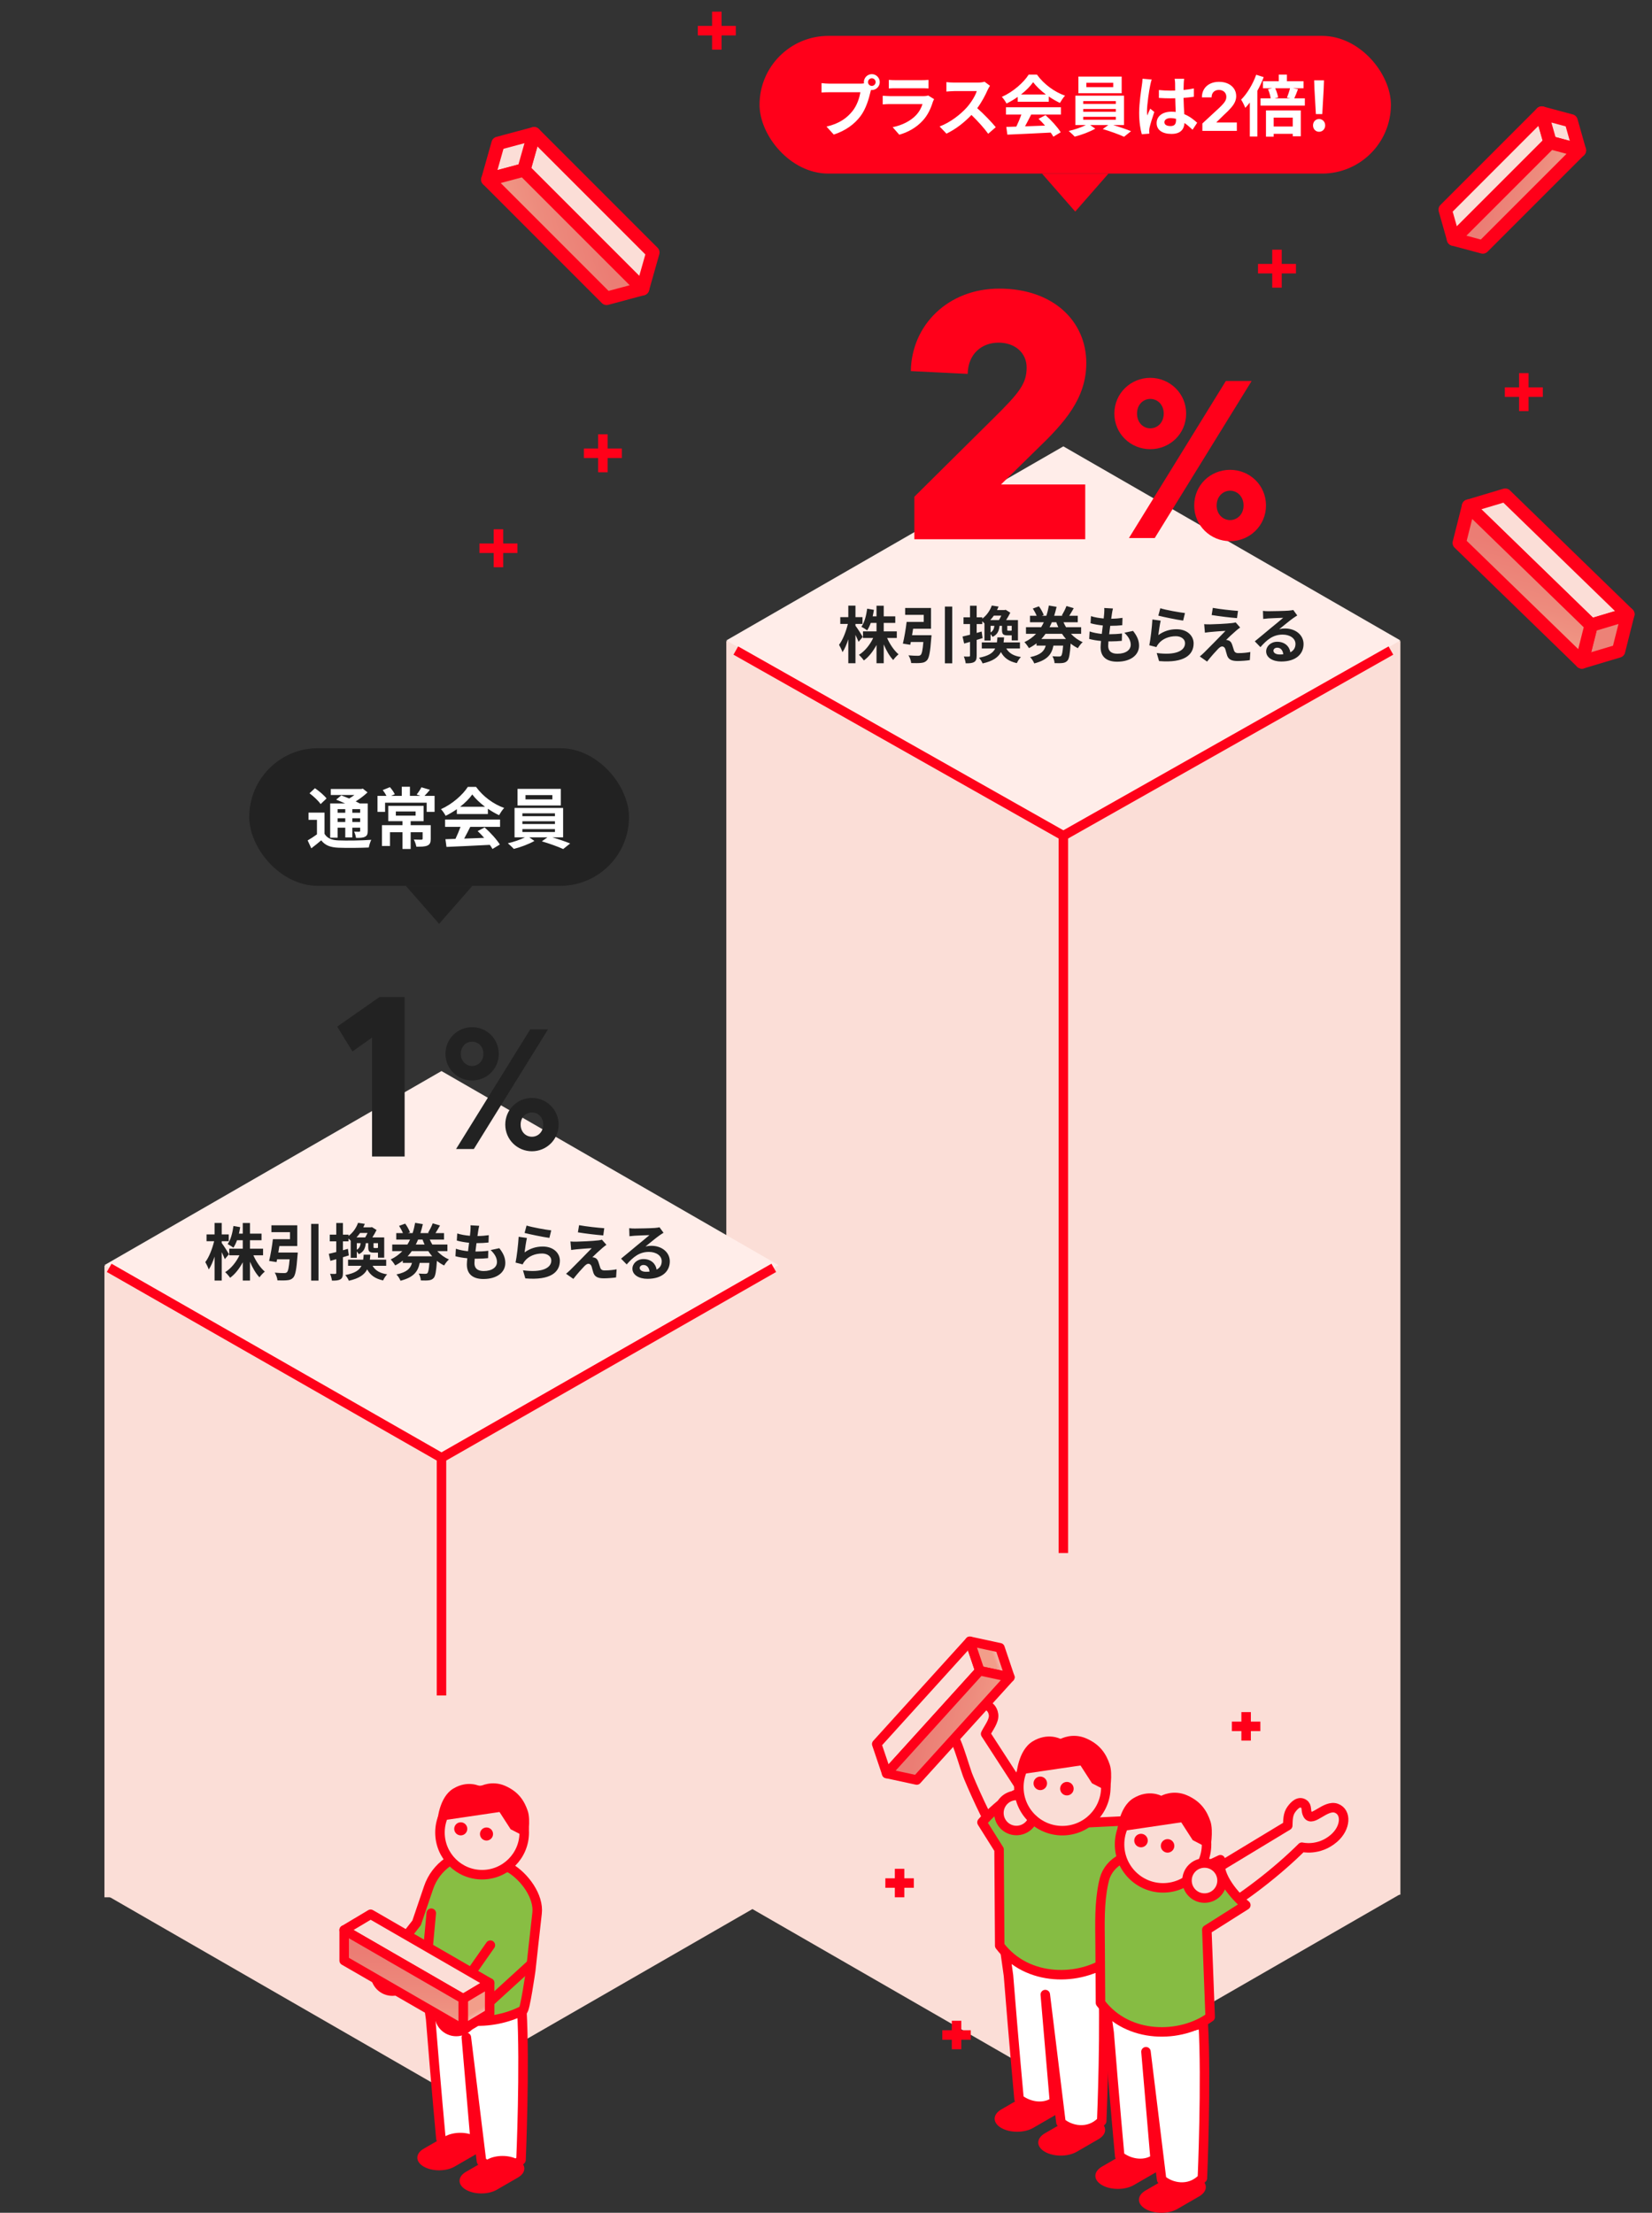 <svg width="348" height="466" viewBox="0 0 348 466" fill="none" xmlns="http://www.w3.org/2000/svg">
<rect x="0" y="0" width="348" height="466" fill="#333333" stroke="none"/>
<rect x="22" y="266.557" width="142" height="133" fill="#FBDED7"/>
<rect x="153" y="135" width="142" height="264" fill="#FBDED7"/>
<path d="M93 307.3L22 266.428L92.999 225.557L164 266.428L93 307.3Z" fill="#FFEDE9"/>
<path d="M224 175.743L153 134.871L223.999 94L295 134.872L224 175.743Z" fill="#FFEDE9"/>
<path d="M23 267L93.001 307L163 267.001" stroke="#FF0019" stroke-width="2" stroke-linejoin="round"/>
<path d="M155 137L224.001 176L293 137" stroke="#FF0019" stroke-width="2" stroke-linejoin="round"/>
<path d="M93 439.743L22 398.871L92.999 358L164 398.872L93 439.743Z" fill="#FBDED7"/>
<path d="M224 439.743L153 398.871L223.999 358L295 398.872L224 439.743Z" fill="#FBDED7"/>
<path d="M93 307.375L93 357.056" stroke="#FF0019" stroke-width="2"/>
<path d="M224 176.375V327.056" stroke="#FF0019" stroke-width="2"/>
<path d="M242.305 94.596C238.195 94.596 234.745 91.383 234.745 87.083C234.745 82.83 238.195 79.57 242.305 79.57C246.416 79.57 249.865 82.83 249.865 87.083C249.865 91.383 246.416 94.596 242.305 94.596ZM243.25 113.307H237.817L258.229 80.232H263.662L243.25 113.307ZM242.305 90.201C243.817 90.201 245.14 89.02 245.14 87.083C245.14 85.193 243.817 84.012 242.305 84.012C240.841 84.012 239.518 85.193 239.518 87.083C239.518 89.02 240.841 90.201 242.305 90.201ZM259.126 113.968C255.016 113.968 251.566 110.708 251.566 106.455C251.566 102.156 254.968 98.943 259.126 98.943C263.237 98.943 266.686 102.156 266.686 106.455C266.686 110.708 263.237 113.968 259.126 113.968ZM259.126 109.527C260.591 109.527 261.961 108.345 261.961 106.455C261.961 104.518 260.591 103.337 259.126 103.337C257.662 103.337 256.291 104.518 256.291 106.455C256.291 108.345 257.662 109.527 259.126 109.527Z" fill="#FF001A"/>
<path d="M218.482 94.559L210.868 102.025H228.609V113.557H192.61V104.612L209.242 88.128C214.712 82.732 216.264 80.81 216.264 77.41C216.264 74.305 213.825 72.161 210.351 72.161C206.729 72.161 203.92 74.601 203.846 78.74L191.871 78.149C192.018 68.465 199.706 60.778 210.498 60.778C221.882 60.778 228.831 67.652 228.831 76.449C228.831 83.915 224.248 89.015 218.482 94.559Z" fill="#FF001A"/>
<path d="M48.241 264.124L47.357 265.164C47.214 264.8 46.967 264.241 46.707 263.695V269.675H45.199V264.631C44.848 265.71 44.432 266.672 43.977 267.348C43.834 266.906 43.496 266.204 43.249 265.788C44.029 264.787 44.731 262.954 45.108 261.394H43.509V259.964H45.199V257.546H46.707V259.964H48.189V261.394H46.707V261.771C47.084 262.252 48.033 263.747 48.241 264.124ZM55.417 264.358H53.376C53.948 265.684 54.858 267.01 55.781 267.79C55.43 268.076 54.91 268.622 54.663 268.999C53.909 268.219 53.207 267.01 52.661 265.71V269.675H51.14V265.827C50.425 267.166 49.515 268.336 48.475 269.09C48.241 268.739 47.76 268.193 47.435 267.907C48.644 267.166 49.762 265.801 50.438 264.358H48.293V262.967H51.14V261.186H49.931C49.71 261.784 49.45 262.33 49.164 262.759C48.904 262.538 48.293 262.161 47.955 261.992C48.605 261.082 48.982 259.639 49.177 258.183L50.594 258.43C50.516 258.898 50.438 259.353 50.334 259.795H51.14V257.559H52.661V259.795H55.092V261.186H52.661V262.967H55.417V264.358ZM58.628 263.773H62.723C62.723 263.773 62.71 264.202 62.671 264.41C62.463 267.283 62.229 268.544 61.774 269.051C61.41 269.441 61.046 269.558 60.487 269.61C60.032 269.662 59.239 269.662 58.446 269.636C58.407 269.142 58.173 268.466 57.874 268.011C58.654 268.089 59.486 268.102 59.837 268.102C60.097 268.102 60.253 268.076 60.422 267.946C60.695 267.725 60.864 266.906 61.007 265.203H58.368C58.329 265.411 58.29 265.606 58.251 265.788L56.691 265.541C56.99 264.319 57.315 262.46 57.484 260.965H61.085V259.483H57.172V258.04H62.619V262.408H58.849C58.784 262.863 58.706 263.331 58.628 263.773ZM65.544 257.741H67.091V269.688H65.544V257.741ZM77.426 259.652H75.853C75.632 259.977 75.372 260.289 75.099 260.588H76.932C77.101 260.302 77.283 259.977 77.426 259.652ZM79.623 262.733V261.797H78.687V262.577C78.687 262.798 78.713 262.824 78.895 262.824H79.402C79.545 262.824 79.597 262.811 79.623 262.733ZM75.164 261.797V263.188C75.71 262.863 75.892 262.421 75.97 261.797H75.164ZM73.292 262.993L73.487 264.384C73.071 264.514 72.655 264.644 72.239 264.761V268.05C72.239 268.765 72.122 269.155 71.732 269.402C71.329 269.649 70.783 269.701 69.925 269.688C69.886 269.311 69.717 268.674 69.535 268.258C70.003 268.284 70.458 268.284 70.614 268.271C70.77 268.271 70.835 268.219 70.835 268.05V265.177C70.406 265.307 69.977 265.424 69.6 265.528L69.262 264.046C69.704 263.955 70.25 263.812 70.835 263.669V261.42H69.47V260.003H70.835V257.559H72.239V260.003H73.422V260.289C74.462 259.496 75.086 258.469 75.424 257.52L76.854 257.741C76.75 257.988 76.646 258.235 76.529 258.469H78.128L78.349 258.417L79.324 259.028C79.09 259.509 78.765 260.081 78.44 260.588H80.936V264.865H79.623V263.799H79.571H78.726C77.777 263.799 77.569 263.513 77.569 262.577V261.797H77.062C76.945 262.863 76.62 263.643 75.58 264.124C75.489 263.955 75.333 263.734 75.164 263.539V264.891H73.877V261.29C73.747 261.134 73.578 260.978 73.422 260.835V261.42H72.239V263.292L73.292 262.993ZM81.352 266.568H78.479C79.051 267.543 80.013 268.141 81.56 268.362C81.248 268.661 80.871 269.246 80.702 269.649C79.012 269.285 77.998 268.531 77.348 267.322C76.763 268.453 75.645 269.233 73.487 269.714C73.357 269.35 73.006 268.817 72.733 268.518C74.748 268.128 75.684 267.517 76.139 266.568H73.318V265.281H76.503C76.555 264.956 76.581 264.605 76.607 264.228H78.011C77.985 264.592 77.959 264.943 77.907 265.281H81.352V266.568ZM85.863 264.566H91.05C90.751 264.228 90.465 263.864 90.218 263.474H86.747C86.474 263.864 86.188 264.228 85.863 264.566ZM89.009 261.043H88.073C87.93 261.394 87.761 261.745 87.592 262.083H89.438C89.282 261.745 89.139 261.407 89.009 261.043ZM94.248 263.474H92.103C92.792 264.215 93.624 264.826 94.573 265.229C94.235 265.515 93.78 266.1 93.559 266.503C93.013 266.23 92.506 265.905 92.038 265.528C91.895 267.738 91.713 268.739 91.362 269.129C91.063 269.454 90.751 269.571 90.335 269.623C89.958 269.675 89.321 269.675 88.645 269.649C88.632 269.207 88.45 268.596 88.19 268.206C88.775 268.245 89.308 268.258 89.568 268.258C89.789 268.258 89.906 268.232 90.036 268.115C90.218 267.933 90.348 267.322 90.452 265.957H88.411C88.06 267.725 87.202 268.986 84.368 269.714C84.225 269.324 83.835 268.7 83.51 268.388C85.785 267.907 86.487 267.088 86.786 265.957H84.849V265.476C84.368 265.853 83.835 266.191 83.25 266.49C83.042 266.126 82.6 265.528 82.301 265.229C83.276 264.774 84.082 264.176 84.758 263.474H82.626V262.083H85.824C86.032 261.745 86.214 261.407 86.383 261.043H83.471V259.678H84.875C84.693 259.21 84.368 258.625 84.069 258.157L85.356 257.689C85.772 258.248 86.188 259.015 86.37 259.522L85.954 259.678H86.916C87.15 258.976 87.319 258.248 87.449 257.52L89.074 257.793C88.931 258.43 88.762 259.067 88.567 259.678H90.374L90.179 259.613C90.504 259.067 90.933 258.235 91.154 257.624L92.688 258.079C92.376 258.651 92.025 259.223 91.739 259.678H93.533V261.043H90.53C90.686 261.407 90.868 261.745 91.063 262.083H94.248V263.474ZM100.946 258.144C100.829 258.612 100.777 258.963 100.725 259.301C100.686 259.522 100.634 259.873 100.582 260.302C101.518 260.289 102.35 260.211 102.961 260.12L102.909 261.667C102.129 261.745 101.414 261.797 100.374 261.797C100.296 262.369 100.218 262.98 100.153 263.565C100.179 263.565 100.218 263.565 100.244 263.565C101.05 263.565 102.012 263.513 102.857 263.409L102.818 264.956C102.09 265.021 101.336 265.073 100.517 265.073C100.348 265.073 100.166 265.073 99.997 265.073C99.971 265.463 99.945 265.788 99.945 266.022C99.945 267.101 100.608 267.673 101.882 267.673C103.702 267.673 104.69 266.841 104.69 265.775C104.69 264.891 104.209 264.059 103.351 263.253L105.184 262.863C106.042 263.955 106.445 264.878 106.445 265.983C106.445 267.946 104.677 269.35 101.83 269.35C99.789 269.35 98.346 268.466 98.346 266.295C98.346 265.983 98.385 265.515 98.437 264.982C97.488 264.891 96.63 264.748 95.941 264.553L96.032 262.98C96.877 263.266 97.748 263.409 98.593 263.5C98.671 262.915 98.749 262.304 98.814 261.719C97.917 261.628 96.994 261.472 96.227 261.251L96.318 259.756C97.072 260.003 98.047 260.172 98.996 260.25C99.035 259.847 99.074 259.496 99.1 259.197C99.139 258.586 99.139 258.326 99.113 258.04L100.946 258.144ZM110.921 258.092C112.156 258.482 114.99 258.976 116.121 259.106L115.731 260.692C114.418 260.523 111.519 259.912 110.505 259.652L110.921 258.092ZM110.999 260.705C110.83 261.42 110.596 263.006 110.505 263.747C111.688 262.889 112.975 262.512 114.34 262.512C116.615 262.512 117.941 263.916 117.941 265.489C117.941 267.855 116.069 269.675 110.661 269.22L110.167 267.517C114.067 268.05 116.134 267.101 116.134 265.45C116.134 264.605 115.328 263.981 114.197 263.981C112.728 263.981 111.402 264.527 110.583 265.515C110.349 265.801 110.219 266.009 110.102 266.269L108.607 265.892C108.867 264.618 109.166 262.07 109.257 260.458L110.999 260.705ZM121.985 258.014C123.441 258.287 125.937 258.56 127.289 258.651L127.081 260.172C125.716 260.068 123.285 259.782 121.738 259.522L121.985 258.014ZM127.744 262.148C127.406 262.382 127.133 262.616 126.899 262.811C126.301 263.318 125.092 264.436 124.78 264.774C124.897 264.761 125.131 264.813 125.274 264.865C125.651 264.982 125.885 265.268 126.054 265.749C126.171 266.1 126.314 266.594 126.431 266.932C126.548 267.335 126.834 267.543 127.341 267.543C128.342 267.543 129.239 267.439 129.889 267.309L129.785 269.012C129.252 269.116 127.913 269.207 127.237 269.207C126.002 269.207 125.339 268.934 125.014 268.089C124.884 267.699 124.728 267.088 124.637 266.763C124.494 266.308 124.208 266.139 123.948 266.139C123.675 266.139 123.402 266.347 123.09 266.659C122.648 267.114 121.673 268.18 120.776 269.324L119.242 268.245C119.476 268.05 119.788 267.777 120.139 267.439C120.802 266.763 123.467 264.111 124.65 262.863C123.74 262.889 122.18 263.032 121.439 263.097C120.984 263.136 120.594 263.201 120.321 263.24L120.165 261.446C120.464 261.472 120.932 261.498 121.413 261.485C122.024 261.485 124.975 261.355 126.054 261.212C126.301 261.186 126.652 261.121 126.795 261.069L127.744 262.148ZM134.755 267.023C134.755 267.504 135.288 267.829 136.068 267.829C136.341 267.829 136.588 267.816 136.822 267.79C136.744 266.945 136.263 266.399 135.561 266.399C135.067 266.399 134.755 266.698 134.755 267.023ZM132.545 258.651C132.909 258.703 133.364 258.716 133.728 258.716C134.417 258.716 137.199 258.664 137.94 258.599C138.473 258.547 138.772 258.508 138.928 258.456L139.773 259.613C139.474 259.808 139.162 259.99 138.863 260.211C138.161 260.705 136.796 261.849 135.977 262.499C136.406 262.395 136.796 262.356 137.212 262.356C139.422 262.356 141.099 263.734 141.099 265.632C141.099 267.686 139.539 269.311 136.393 269.311C134.586 269.311 133.221 268.479 133.221 267.179C133.221 266.126 134.17 265.151 135.548 265.151C137.16 265.151 138.135 266.139 138.317 267.374C139.032 266.997 139.396 266.399 139.396 265.606C139.396 264.436 138.226 263.643 136.692 263.643C134.703 263.643 133.403 264.696 132.012 266.282L130.829 265.06C131.752 264.319 133.325 262.993 134.092 262.356C134.82 261.758 136.172 260.666 136.809 260.107C136.146 260.12 134.352 260.198 133.663 260.237C133.312 260.263 132.896 260.302 132.597 260.341L132.545 258.651Z" fill="#222222"/>
<path d="M181.741 134.124L180.857 135.164C180.714 134.8 180.467 134.241 180.207 133.695V139.675H178.699V134.631C178.348 135.71 177.932 136.672 177.477 137.348C177.334 136.906 176.996 136.204 176.749 135.788C177.529 134.787 178.231 132.954 178.608 131.394H177.009V129.964H178.699V127.546H180.207V129.964H181.689V131.394H180.207V131.771C180.584 132.252 181.533 133.747 181.741 134.124ZM188.917 134.358H186.876C187.448 135.684 188.358 137.01 189.281 137.79C188.93 138.076 188.41 138.622 188.163 138.999C187.409 138.219 186.707 137.01 186.161 135.71V139.675H184.64V135.827C183.925 137.166 183.015 138.336 181.975 139.09C181.741 138.739 181.26 138.193 180.935 137.907C182.144 137.166 183.262 135.801 183.938 134.358H181.793V132.967H184.64V131.186H183.431C183.21 131.784 182.95 132.33 182.664 132.759C182.404 132.538 181.793 132.161 181.455 131.992C182.105 131.082 182.482 129.639 182.677 128.183L184.094 128.43C184.016 128.898 183.938 129.353 183.834 129.795H184.64V127.559H186.161V129.795H188.592V131.186H186.161V132.967H188.917V134.358ZM192.128 133.773H196.223C196.223 133.773 196.21 134.202 196.171 134.41C195.963 137.283 195.729 138.544 195.274 139.051C194.91 139.441 194.546 139.558 193.987 139.61C193.532 139.662 192.739 139.662 191.946 139.636C191.907 139.142 191.673 138.466 191.374 138.011C192.154 138.089 192.986 138.102 193.337 138.102C193.597 138.102 193.753 138.076 193.922 137.946C194.195 137.725 194.364 136.906 194.507 135.203H191.868C191.829 135.411 191.79 135.606 191.751 135.788L190.191 135.541C190.49 134.319 190.815 132.46 190.984 130.965H194.585V129.483H190.672V128.04H196.119V132.408H192.349C192.284 132.863 192.206 133.331 192.128 133.773ZM199.044 127.741H200.591V139.688H199.044V127.741ZM210.926 129.652H209.353C209.132 129.977 208.872 130.289 208.599 130.588H210.432C210.601 130.302 210.783 129.977 210.926 129.652ZM213.123 132.733V131.797H212.187V132.577C212.187 132.798 212.213 132.824 212.395 132.824H212.902C213.045 132.824 213.097 132.811 213.123 132.733ZM208.664 131.797V133.188C209.21 132.863 209.392 132.421 209.47 131.797H208.664ZM206.792 132.993L206.987 134.384C206.571 134.514 206.155 134.644 205.739 134.761V138.05C205.739 138.765 205.622 139.155 205.232 139.402C204.829 139.649 204.283 139.701 203.425 139.688C203.386 139.311 203.217 138.674 203.035 138.258C203.503 138.284 203.958 138.284 204.114 138.271C204.27 138.271 204.335 138.219 204.335 138.05V135.177C203.906 135.307 203.477 135.424 203.1 135.528L202.762 134.046C203.204 133.955 203.75 133.812 204.335 133.669V131.42H202.97V130.003H204.335V127.559H205.739V130.003H206.922V130.289C207.962 129.496 208.586 128.469 208.924 127.52L210.354 127.741C210.25 127.988 210.146 128.235 210.029 128.469H211.628L211.849 128.417L212.824 129.028C212.59 129.509 212.265 130.081 211.94 130.588H214.436V134.865H213.123V133.799H213.071H212.226C211.277 133.799 211.069 133.513 211.069 132.577V131.797H210.562C210.445 132.863 210.12 133.643 209.08 134.124C208.989 133.955 208.833 133.734 208.664 133.539V134.891H207.377V131.29C207.247 131.134 207.078 130.978 206.922 130.835V131.42H205.739V133.292L206.792 132.993ZM214.852 136.568H211.979C212.551 137.543 213.513 138.141 215.06 138.362C214.748 138.661 214.371 139.246 214.202 139.649C212.512 139.285 211.498 138.531 210.848 137.322C210.263 138.453 209.145 139.233 206.987 139.714C206.857 139.35 206.506 138.817 206.233 138.518C208.248 138.128 209.184 137.517 209.639 136.568H206.818V135.281H210.003C210.055 134.956 210.081 134.605 210.107 134.228H211.511C211.485 134.592 211.459 134.943 211.407 135.281H214.852V136.568ZM219.363 134.566H224.55C224.251 134.228 223.965 133.864 223.718 133.474H220.247C219.974 133.864 219.688 134.228 219.363 134.566ZM222.509 131.043H221.573C221.43 131.394 221.261 131.745 221.092 132.083H222.938C222.782 131.745 222.639 131.407 222.509 131.043ZM227.748 133.474H225.603C226.292 134.215 227.124 134.826 228.073 135.229C227.735 135.515 227.28 136.1 227.059 136.503C226.513 136.23 226.006 135.905 225.538 135.528C225.395 137.738 225.213 138.739 224.862 139.129C224.563 139.454 224.251 139.571 223.835 139.623C223.458 139.675 222.821 139.675 222.145 139.649C222.132 139.207 221.95 138.596 221.69 138.206C222.275 138.245 222.808 138.258 223.068 138.258C223.289 138.258 223.406 138.232 223.536 138.115C223.718 137.933 223.848 137.322 223.952 135.957H221.911C221.56 137.725 220.702 138.986 217.868 139.714C217.725 139.324 217.335 138.7 217.01 138.388C219.285 137.907 219.987 137.088 220.286 135.957H218.349V135.476C217.868 135.853 217.335 136.191 216.75 136.49C216.542 136.126 216.1 135.528 215.801 135.229C216.776 134.774 217.582 134.176 218.258 133.474H216.126V132.083H219.324C219.532 131.745 219.714 131.407 219.883 131.043H216.971V129.678H218.375C218.193 129.21 217.868 128.625 217.569 128.157L218.856 127.689C219.272 128.248 219.688 129.015 219.87 129.522L219.454 129.678H220.416C220.65 128.976 220.819 128.248 220.949 127.52L222.574 127.793C222.431 128.43 222.262 129.067 222.067 129.678H223.874L223.679 129.613C224.004 129.067 224.433 128.235 224.654 127.624L226.188 128.079C225.876 128.651 225.525 129.223 225.239 129.678H227.033V131.043H224.03C224.186 131.407 224.368 131.745 224.563 132.083H227.748V133.474ZM234.446 128.144C234.329 128.612 234.277 128.963 234.225 129.301C234.186 129.522 234.134 129.873 234.082 130.302C235.018 130.289 235.85 130.211 236.461 130.12L236.409 131.667C235.629 131.745 234.914 131.797 233.874 131.797C233.796 132.369 233.718 132.98 233.653 133.565C233.679 133.565 233.718 133.565 233.744 133.565C234.55 133.565 235.512 133.513 236.357 133.409L236.318 134.956C235.59 135.021 234.836 135.073 234.017 135.073C233.848 135.073 233.666 135.073 233.497 135.073C233.471 135.463 233.445 135.788 233.445 136.022C233.445 137.101 234.108 137.673 235.382 137.673C237.202 137.673 238.19 136.841 238.19 135.775C238.19 134.891 237.709 134.059 236.851 133.253L238.684 132.863C239.542 133.955 239.945 134.878 239.945 135.983C239.945 137.946 238.177 139.35 235.33 139.35C233.289 139.35 231.846 138.466 231.846 136.295C231.846 135.983 231.885 135.515 231.937 134.982C230.988 134.891 230.13 134.748 229.441 134.553L229.532 132.98C230.377 133.266 231.248 133.409 232.093 133.5C232.171 132.915 232.249 132.304 232.314 131.719C231.417 131.628 230.494 131.472 229.727 131.251L229.818 129.756C230.572 130.003 231.547 130.172 232.496 130.25C232.535 129.847 232.574 129.496 232.6 129.197C232.639 128.586 232.639 128.326 232.613 128.04L234.446 128.144ZM244.421 128.092C245.656 128.482 248.49 128.976 249.621 129.106L249.231 130.692C247.918 130.523 245.019 129.912 244.005 129.652L244.421 128.092ZM244.499 130.705C244.33 131.42 244.096 133.006 244.005 133.747C245.188 132.889 246.475 132.512 247.84 132.512C250.115 132.512 251.441 133.916 251.441 135.489C251.441 137.855 249.569 139.675 244.161 139.22L243.667 137.517C247.567 138.05 249.634 137.101 249.634 135.45C249.634 134.605 248.828 133.981 247.697 133.981C246.228 133.981 244.902 134.527 244.083 135.515C243.849 135.801 243.719 136.009 243.602 136.269L242.107 135.892C242.367 134.618 242.666 132.07 242.757 130.458L244.499 130.705ZM255.485 128.014C256.941 128.287 259.437 128.56 260.789 128.651L260.581 130.172C259.216 130.068 256.785 129.782 255.238 129.522L255.485 128.014ZM261.244 132.148C260.906 132.382 260.633 132.616 260.399 132.811C259.801 133.318 258.592 134.436 258.28 134.774C258.397 134.761 258.631 134.813 258.774 134.865C259.151 134.982 259.385 135.268 259.554 135.749C259.671 136.1 259.814 136.594 259.931 136.932C260.048 137.335 260.334 137.543 260.841 137.543C261.842 137.543 262.739 137.439 263.389 137.309L263.285 139.012C262.752 139.116 261.413 139.207 260.737 139.207C259.502 139.207 258.839 138.934 258.514 138.089C258.384 137.699 258.228 137.088 258.137 136.763C257.994 136.308 257.708 136.139 257.448 136.139C257.175 136.139 256.902 136.347 256.59 136.659C256.148 137.114 255.173 138.18 254.276 139.324L252.742 138.245C252.976 138.05 253.288 137.777 253.639 137.439C254.302 136.763 256.967 134.111 258.15 132.863C257.24 132.889 255.68 133.032 254.939 133.097C254.484 133.136 254.094 133.201 253.821 133.24L253.665 131.446C253.964 131.472 254.432 131.498 254.913 131.485C255.524 131.485 258.475 131.355 259.554 131.212C259.801 131.186 260.152 131.121 260.295 131.069L261.244 132.148ZM268.255 137.023C268.255 137.504 268.788 137.829 269.568 137.829C269.841 137.829 270.088 137.816 270.322 137.79C270.244 136.945 269.763 136.399 269.061 136.399C268.567 136.399 268.255 136.698 268.255 137.023ZM266.045 128.651C266.409 128.703 266.864 128.716 267.228 128.716C267.917 128.716 270.699 128.664 271.44 128.599C271.973 128.547 272.272 128.508 272.428 128.456L273.273 129.613C272.974 129.808 272.662 129.99 272.363 130.211C271.661 130.705 270.296 131.849 269.477 132.499C269.906 132.395 270.296 132.356 270.712 132.356C272.922 132.356 274.599 133.734 274.599 135.632C274.599 137.686 273.039 139.311 269.893 139.311C268.086 139.311 266.721 138.479 266.721 137.179C266.721 136.126 267.67 135.151 269.048 135.151C270.66 135.151 271.635 136.139 271.817 137.374C272.532 136.997 272.896 136.399 272.896 135.606C272.896 134.436 271.726 133.643 270.192 133.643C268.203 133.643 266.903 134.696 265.512 136.282L264.329 135.06C265.252 134.319 266.825 132.993 267.592 132.356C268.32 131.758 269.672 130.666 270.309 130.107C269.646 130.12 267.852 130.198 267.163 130.237C266.812 130.263 266.396 130.302 266.097 130.341L266.045 128.651Z" fill="#222222"/>
<path d="M99.453 227.544C96.429 227.544 93.837 225.132 93.837 221.928C93.837 218.724 96.429 216.312 99.453 216.312C102.477 216.312 105.069 218.724 105.069 221.928C105.069 225.132 102.477 227.544 99.453 227.544ZM99.813 241.98H96.069L111.693 216.78H115.437L99.813 241.98ZM99.453 224.484C100.713 224.484 101.829 223.512 101.829 221.928C101.829 220.344 100.713 219.372 99.453 219.372C98.193 219.372 97.077 220.344 97.077 221.928C97.077 223.512 98.193 224.484 99.453 224.484ZM112.053 242.448C109.029 242.448 106.437 240.036 106.437 236.832C106.437 233.628 109.029 231.216 112.053 231.216C115.077 231.216 117.669 233.628 117.669 236.832C117.669 240.036 115.077 242.448 112.053 242.448ZM112.053 239.388C113.313 239.388 114.429 238.416 114.429 236.832C114.429 235.248 113.313 234.276 112.053 234.276C110.793 234.276 109.677 235.248 109.677 236.832C109.677 238.416 110.793 239.388 112.053 239.388Z" fill="#222222"/>
<path d="M71.03 216.197L79.958 209.957H85.238V243.557H78.374V218.501L74.246 221.429L71.03 216.197Z" fill="#222222"/>
<path d="M274.253 389.007C269.178 394.056 261.735 399.906 255.455 403.354L251.24 396.56L271.269 384.447C271.311 383.25 271.302 382.069 271.994 381.092C272.685 380.114 273.663 379.212 274.649 379.886C275.441 380.434 274.969 381.235 275.475 382.145C276.419 383.865 279.209 379.962 281.51 380.805C283.685 381.606 283.576 384.91 280.988 387.144C277.785 389.9 274.261 389.007 274.261 389.007H274.253Z" fill="#FADDD6" stroke="#FF0019" stroke-width="2" stroke-linecap="round" stroke-linejoin="round"/>
<path d="M210.931 444.228C209.068 445.307 209.06 447.043 210.906 448.122C212.76 449.201 215.77 449.201 217.633 448.122L222.21 445.475C224.073 444.396 224.081 442.66 222.235 441.581C220.381 440.502 217.371 440.502 215.508 441.581L210.931 444.228Z" fill="#FF0019"/>
<path d="M220.119 449.251C218.256 450.33 218.247 452.066 220.093 453.145C221.948 454.224 224.957 454.224 226.82 453.145L231.397 450.499C233.26 449.42 233.269 447.683 231.423 446.604C229.568 445.525 226.559 445.525 224.696 446.604L220.119 449.251Z" fill="#FF0019"/>
<path d="M232.256 414.033C232.956 426.323 232.079 446.672 232.079 446.672C229.289 449.605 225.277 448.602 223.49 446.958L220.194 420.043L222.124 442.6C220.194 444.025 217.05 443.882 214.664 442.036C214.664 442.036 213.594 430.555 212.439 416.031L211.52 409.473C218.71 411.85 225.15 416.612 232.265 414.033H232.256Z" fill="white" stroke="#FF0019" stroke-width="2" stroke-linecap="round" stroke-linejoin="round"/>
<path d="M200.267 356.612C203.2 355.735 203.183 361.122 205.788 359.512C206.808 358.879 208.165 359.276 208.165 359.276C208.165 359.276 209.109 359.697 209.295 361.063C209.48 362.428 208.216 363.895 207.626 365.142L217.277 380.029C217.277 380.029 209.345 384.758 209.337 384.766C208.679 385.154 204.153 374.744 203.782 373.681C202.981 371.389 202.349 369.037 201.413 366.795C200.654 364.982 198.421 363.212 198.193 361.181C197.915 358.694 198.884 357.042 200.267 356.629V356.612Z" fill="#FADDD6" stroke="#FF0019" stroke-width="2" stroke-linecap="round" stroke-linejoin="round"/>
<path d="M213.923 377.913C213.923 377.913 222.352 386.536 226.668 383.965L236.809 383.477C236.042 386.84 239.768 390.186 241.209 389.166L235.131 396.264L233.698 412.735C227.579 417.194 216.401 417.456 210.593 409.743L210.458 389.495L206.859 383.772C206.859 383.772 210.189 379.911 213.914 377.913H213.923Z" fill="#86BC43" stroke="#FF0019" stroke-width="2" stroke-linecap="round" stroke-linejoin="round"/>
<path d="M232.148 456.265C230.285 457.344 230.277 459.08 232.123 460.159C233.977 461.238 236.986 461.238 238.849 460.159L243.427 457.512C245.289 456.433 245.298 454.697 243.452 453.618C241.606 452.539 238.588 452.539 236.725 453.618L232.148 456.265Z" fill="#FF0019"/>
<path d="M241.328 461.296C239.465 462.375 239.456 464.111 241.302 465.19C243.157 466.269 246.166 466.269 248.029 465.19L252.606 462.543C254.469 461.465 254.478 459.728 252.632 458.649C250.777 457.57 247.768 457.57 245.905 458.649L241.328 461.296Z" fill="#FF0019"/>
<path d="M253.465 426.07C254.165 438.36 253.288 458.709 253.288 458.709C250.498 461.642 246.486 460.639 244.699 458.995L241.403 432.08L243.333 454.637C241.403 456.062 238.259 455.919 235.873 454.073C235.873 454.073 234.803 442.592 233.648 428.068L232.729 421.51C239.919 423.887 246.359 428.649 253.474 426.07H253.465Z" fill="white" stroke="#FF0019" stroke-width="2" stroke-linecap="round" stroke-linejoin="round"/>
<path d="M236.136 391.501C236.136 391.501 243.57 398.573 247.895 396.002L257.083 391.644C256.316 395.008 260.311 399.509 262.436 401.203L254.225 406.396L254.925 424.78C248.805 429.24 237.628 429.501 231.82 421.788L231.744 409.633C231.71 405.03 231.542 400.875 232.46 396.542C232.519 396.247 232.595 395.96 232.671 395.674C233.177 393.861 234.475 392.369 236.144 391.501H236.136Z" fill="#86BC43" stroke="#FF0019" stroke-width="2" stroke-linecap="round" stroke-linejoin="round"/>
<path d="M245.003 397.57C239.943 397.57 235.84 393.467 235.84 388.407C235.84 383.346 239.943 379.244 245.003 379.244C250.064 379.244 254.166 383.346 254.166 388.407C254.166 393.467 250.064 397.57 245.003 397.57Z" fill="#FADDD6" stroke="#FF0019" stroke-width="2" stroke-linecap="round" stroke-linejoin="round"/>
<path d="M238.748 378.697C241.968 376.741 244.624 378.183 244.624 378.183C244.624 378.183 247.119 376.783 250.077 378.09C253.036 379.388 254.25 381.419 254.975 383.544C255.675 385.592 254.941 389.427 254.941 389.427L251.249 387.522L248.83 383.771L235.334 385.761C235.334 385.761 235.629 380.593 238.748 378.697Z" fill="#FF0019"/>
<path d="M245.954 390.153C245.168 390.153 244.53 389.515 244.53 388.728C244.53 387.942 245.168 387.304 245.954 387.304C246.741 387.304 247.379 387.942 247.379 388.728C247.379 389.515 246.741 390.153 245.954 390.153Z" fill="#FF0019"/>
<path d="M240.359 389.032C239.572 389.032 238.934 388.394 238.934 387.607C238.934 386.82 239.572 386.183 240.359 386.183C241.145 386.183 241.783 386.82 241.783 387.607C241.783 388.394 241.145 389.032 240.359 389.032Z" fill="#FF0019"/>
<path d="M253.736 399.72C251.697 399.72 250.044 398.067 250.044 396.028C250.044 393.989 251.697 392.336 253.736 392.336C255.775 392.336 257.428 393.989 257.428 396.028C257.428 398.067 255.775 399.72 253.736 399.72Z" fill="#FADDD6" stroke="#FF0019" stroke-width="2" stroke-linecap="round" stroke-linejoin="round"/>
<path d="M214.116 385.491C212.077 385.491 210.424 383.838 210.424 381.799C210.424 379.759 212.077 378.106 214.116 378.106C216.156 378.106 217.809 379.759 217.809 381.799C217.809 383.838 216.156 385.491 214.116 385.491Z" fill="#FADDD6" stroke="#FF0019" stroke-width="2" stroke-linecap="round" stroke-linejoin="round"/>
<path d="M223.786 385.525C218.726 385.525 214.624 381.422 214.624 376.362C214.624 371.302 218.726 367.199 223.786 367.199C228.847 367.199 232.949 371.302 232.949 376.362C232.949 381.422 228.847 385.525 223.786 385.525Z" fill="#FADDD6" stroke="#FF0019" stroke-width="2" stroke-linecap="round" stroke-linejoin="round"/>
<path d="M217.532 366.721C220.752 364.766 223.407 366.207 223.407 366.207C223.407 366.207 225.902 364.808 228.861 366.114C231.82 367.412 233.034 369.444 233.759 371.568C234.484 373.692 233.725 377.452 233.725 377.452L230.033 375.547L227.614 371.796L214.118 373.785C214.118 373.785 214.413 368.618 217.532 366.721Z" fill="#FF0019"/>
<path d="M224.747 378.107C223.961 378.107 223.323 377.469 223.323 376.682C223.323 375.896 223.961 375.258 224.747 375.258C225.534 375.258 226.172 375.896 226.172 376.682C226.172 377.469 225.534 378.107 224.747 378.107Z" fill="#FF0019"/>
<path d="M219.142 376.986C218.355 376.986 217.717 376.348 217.717 375.561C217.717 374.775 218.355 374.137 219.142 374.137C219.929 374.137 220.566 374.775 220.566 375.561C220.566 376.348 219.929 376.986 219.142 376.986Z" fill="#FF0019"/>
<path d="M206.399 351.845L204.305 345.64L184.687 367.286L186.781 373.49L206.399 351.845Z" fill="#FBDED7" stroke="#FF0019" stroke-width="2" stroke-linecap="round" stroke-linejoin="round"/>
<path d="M210.645 347.01L204.305 345.641L206.394 351.844L212.734 353.213L210.645 347.01Z" fill="url(#paint0_linear_3902_13495)" stroke="#FF0019" stroke-width="2" stroke-linecap="round" stroke-linejoin="round"/>
<path d="M186.776 373.489L193.117 374.858L212.735 353.213L206.395 351.843L186.776 373.489Z" fill="url(#paint1_linear_3902_13495)" stroke="#FF0019" stroke-width="2" stroke-linecap="round" stroke-linejoin="round"/>
<path d="M259.5 363.557H265.5" stroke="#FF0019" stroke-width="2"/>
<path d="M262.5 360.557L262.5 366.557" stroke="#FF0019" stroke-width="2"/>
<path d="M198.5 428.557H204.5" stroke="#FF0019" stroke-width="2"/>
<path d="M201.5 425.557L201.5 431.557" stroke="#FF0019" stroke-width="2"/>
<path d="M186.5 396.557H192.5" stroke="#FF0019" stroke-width="2"/>
<path d="M189.5 393.557L189.5 399.557" stroke="#FF0019" stroke-width="2"/>
<path d="M109.925 423.245C110.604 435.148 109.751 454.86 109.751 454.86C107.046 457.703 103.164 456.732 101.43 455.137L98.237 429.067L100.107 450.916C98.241 452.295 95.19 452.155 92.878 450.366C92.878 450.366 91.838 439.244 90.718 425.18L89.828 418.83C96.793 421.132 103.028 425.742 109.925 423.245Z" fill="white" stroke="#FF0019" stroke-width="2.005" stroke-linecap="round" stroke-linejoin="round"/>
<path d="M82.657 419.311C84.632 419.311 86.234 417.709 86.234 415.734C86.234 413.759 84.632 412.157 82.657 412.157C80.681 412.157 79.08 413.759 79.08 415.734C79.08 417.709 80.681 419.311 82.657 419.311Z" fill="#FBDED7" stroke="#FF0019" stroke-width="2.005" stroke-linecap="round" stroke-linejoin="round"/>
<path d="M95.988 408.829C94.091 411.147 86.54 415.971 86.54 415.971L82.322 411.869L87.763 404.94L90.282 397.525C91.025 395.338 92.45 393.448 94.347 392.132L96.463 390.665L95.987 408.83L95.988 408.829Z" fill="#88BE43" stroke="#FF0019" stroke-width="2.005" stroke-linecap="round" stroke-linejoin="round"/>
<path d="M95.256 391.82C96.527 390.593 98.159 391.204 98.159 391.204L107.363 393.365C110.477 395.183 113.566 399.36 113.134 402.94C112.884 405.009 111.803 414.946 111.803 414.946C111.803 414.946 110.554 423.657 110.128 423.383C103.98 426.614 93.391 427.102 89.269 419.824L90.847 402.906" fill="#88BE43"/>
<path d="M95.256 391.82C96.527 390.593 98.159 391.204 98.159 391.204L107.363 393.365C110.477 395.183 113.566 399.36 113.134 402.94C112.884 405.009 111.803 414.946 111.803 414.946C111.803 414.946 110.554 423.657 110.128 423.383C103.98 426.614 93.391 427.102 89.269 419.824L90.847 402.906" stroke="#FF0019" stroke-width="2.005" stroke-linecap="round" stroke-linejoin="round"/>
<path d="M96.112 427.819C98.087 427.819 99.689 426.217 99.689 424.242C99.689 422.266 98.087 420.665 96.112 420.665C94.136 420.665 92.535 422.266 92.535 424.242C92.535 426.217 94.136 427.819 96.112 427.819Z" fill="#FBDED7" stroke="#FF0019" stroke-width="2.005" stroke-linecap="round" stroke-linejoin="round"/>
<path d="M103.299 409.64L95.777 420.377L99.994 424.479L111.804 413.71" fill="#88BE43"/>
<path d="M103.299 409.64L95.777 420.377L99.994 424.479L111.804 413.71" stroke="#FF0019" stroke-width="2.005" stroke-linecap="round" stroke-linejoin="round"/>
<path d="M89.272 452.497C87.467 453.539 87.458 455.228 89.25 456.269C91.043 457.311 93.959 457.311 95.763 456.269L100.197 453.709C102.002 452.667 102.011 450.979 100.218 449.937C98.426 448.895 95.509 448.895 93.706 449.937L89.272 452.497Z" fill="#FF0019"/>
<path d="M98.166 457.369C96.362 458.411 96.353 460.1 98.145 461.141C99.937 462.183 102.854 462.183 104.657 461.141L109.092 458.581C110.896 457.539 110.905 455.851 109.113 454.809C107.321 453.767 104.404 453.767 102.6 454.809L98.166 457.369Z" fill="#FF0019"/>
<path d="M101.556 394.796C106.459 394.796 110.433 390.822 110.433 385.92C110.433 381.017 106.459 377.043 101.556 377.043C96.654 377.043 92.68 381.017 92.68 385.92C92.68 390.822 96.654 394.796 101.556 394.796Z" fill="#FBDED7" stroke="#FF0019" stroke-width="2.005" stroke-linecap="round" stroke-linejoin="round"/>
<path d="M102.485 387.608C103.246 387.608 103.863 386.991 103.863 386.23C103.863 385.469 103.246 384.852 102.485 384.852C101.724 384.852 101.107 385.469 101.107 386.23C101.107 386.991 101.724 387.608 102.485 387.608Z" fill="#FF0019"/>
<path d="M97.06 386.518C97.821 386.518 98.438 385.901 98.438 385.14C98.438 384.379 97.821 383.762 97.06 383.762C96.299 383.762 95.682 384.379 95.682 385.14C95.682 385.901 96.299 386.518 97.06 386.518Z" fill="#FF0019"/>
<path d="M95.461 376.682C98.577 374.786 101.151 376.185 101.151 376.185C101.151 376.185 103.564 374.833 106.434 376.095C109.304 377.357 110.474 379.321 111.175 381.378C111.853 383.365 111.143 387.075 111.143 387.075L107.568 385.228L105.224 381.595L92.152 383.524C92.152 383.524 92.436 378.522 95.459 376.681L95.461 376.682Z" fill="#FF0019"/>
<path d="M97.577 420.936L103.15 417.608L78.074 403.13L72.5 406.457L97.577 420.936Z" fill="#FBDED7" stroke="#FF0019" stroke-width="2" stroke-linecap="round" stroke-linejoin="round"/>
<path d="M103.15 424.038V417.608L97.578 420.931V427.36L103.15 424.038Z" fill="url(#paint2_linear_3902_13495)" stroke="#FF0019" stroke-width="2" stroke-linecap="round" stroke-linejoin="round"/>
<path d="M72.501 406.452V412.882L97.578 427.36V420.93L72.501 406.452Z" fill="url(#paint3_linear_3902_13495)" stroke="#FF0019" stroke-width="2" stroke-linecap="round" stroke-linejoin="round"/>
<rect x="52.5" y="157.557" width="80" height="29" rx="14.5" fill="#222222"/>
<path d="M72.732 170.403H71.122V171.159H72.732V170.403ZM75.868 171.159V170.403H74.216V171.159H75.868ZM74.216 173.105H75.868V172.321H74.216V173.105ZM71.122 173.105H72.732V172.321H71.122V173.105ZM71.122 174.309V176.409H69.554V169.199H72.69C72.06 168.905 71.388 168.625 70.814 168.401L71.892 167.505C72.382 167.687 72.97 167.911 73.544 168.163C73.936 167.939 74.314 167.673 74.664 167.421H69.68V166.161H76.106L76.428 166.077L77.422 166.875C76.722 167.533 75.84 168.205 74.93 168.765C75.238 168.919 75.532 169.059 75.77 169.199H77.464V174.967C77.464 175.639 77.338 175.989 76.89 176.213C76.442 176.451 75.84 176.451 75 176.451C74.944 176.045 74.776 175.499 74.594 175.149C75.028 175.163 75.518 175.163 75.658 175.163C75.826 175.149 75.868 175.093 75.868 174.953V174.309H74.216V176.353H72.732V174.309H71.122ZM68.784 168.149L67.538 169.339C67.104 168.667 66.054 167.701 65.2 167.057L66.348 165.993C67.202 166.581 68.28 167.477 68.784 168.149ZM68.364 171.131V175.597C68.91 176.535 69.876 176.927 71.304 176.983C72.97 177.053 76.288 177.011 78.206 176.857C78.01 177.249 77.758 178.019 77.688 178.481C75.966 178.565 72.998 178.593 71.29 178.523C69.61 178.453 68.504 178.047 67.664 176.969C67.02 177.515 66.362 178.061 65.578 178.649L64.808 176.983C65.41 176.647 66.124 176.185 66.768 175.709V172.657H64.99V171.131H68.364ZM83.386 170.893V171.761H87.544V170.893H83.386ZM90.736 173.777V176.647C90.736 177.417 90.582 177.823 90.022 178.075C89.476 178.313 88.706 178.313 87.712 178.313C87.628 177.851 87.404 177.221 87.18 176.801C87.81 176.829 88.552 176.829 88.748 176.829C88.958 176.829 89.028 176.773 89.028 176.619V175.261H86.508V178.789H84.786V175.261H82.154V178.159H80.46V173.777H84.786V172.937H81.79V169.717H89.238V172.937H86.508V173.777H90.736ZM89.42 167.603H91.548V170.977H89.882V169.045H81.118V170.977H79.522V167.603H81.412C81.202 167.197 80.908 166.735 80.628 166.385L82.14 165.769C82.546 166.231 82.98 166.847 83.162 167.267L82.406 167.603H84.632V165.685H86.354V167.603H88.552L87.768 167.323C88.118 166.903 88.538 166.259 88.776 165.797L90.568 166.329C90.162 166.819 89.77 167.253 89.42 167.603ZM96.924 169.899H102.174C101.096 169.087 100.13 168.177 99.486 167.309C98.884 168.163 97.988 169.073 96.924 169.899ZM96.238 171.425V170.403C95.496 170.935 94.684 171.411 93.872 171.803C93.676 171.397 93.242 170.767 92.892 170.403C95.272 169.353 97.498 167.365 98.548 165.713H100.284C101.768 167.771 103.994 169.367 106.206 170.151C105.786 170.585 105.422 171.187 105.128 171.677C104.358 171.313 103.546 170.851 102.776 170.319V171.425H96.238ZM93.76 174.127V172.587H105.338V174.127H99.066C98.66 174.953 98.198 175.821 97.778 176.605C99.122 176.563 100.564 176.507 101.992 176.451C101.558 175.947 101.082 175.443 100.62 175.023L102.09 174.253C103.336 175.345 104.638 176.801 105.296 177.851L103.742 178.789C103.602 178.523 103.406 178.229 103.182 177.921C99.892 178.103 96.434 178.243 94.054 178.355L93.83 176.731L95.944 176.661C96.322 175.877 96.714 174.953 97.008 174.127H93.76ZM116.356 168.345V167.435H110.7V168.345H116.356ZM118.134 166.133V169.633H109.02V166.133H118.134ZM110.042 174.603V175.219H116.902V174.603H110.042ZM110.042 172.951V173.539H116.902V172.951H110.042ZM110.042 171.285V171.887H116.902V171.285H110.042ZM118.624 176.339H116.356C117.672 176.731 119.142 177.235 120.108 177.627L118.638 178.803C117.56 178.299 115.628 177.613 114.144 177.179L115.32 176.339H111.498L112.576 177.095C111.442 177.753 109.65 178.425 108.236 178.775C107.928 178.425 107.354 177.907 106.976 177.585C108.194 177.319 109.636 176.815 110.588 176.339H108.39V170.151H118.624V176.339Z" fill="white"/>
<path d="M92.5 194.557L85.5 186.557L99.5 186.557L92.5 194.557Z" fill="#222222"/>
<rect x="160" y="7.557" width="133" height="29" rx="14.5" fill="#FF001A"/>
<path d="M182.846 17.295C182.846 17.729 183.21 18.093 183.658 18.093C184.092 18.093 184.456 17.729 184.456 17.295C184.456 16.847 184.092 16.483 183.658 16.483C183.21 16.483 182.846 16.847 182.846 17.295ZM181.978 17.295C181.978 16.371 182.734 15.615 183.658 15.615C184.568 15.615 185.324 16.371 185.324 17.295C185.324 18.205 184.568 18.961 183.658 18.961C183.602 18.961 183.532 18.961 183.476 18.947C183.434 19.101 183.406 19.241 183.364 19.367C183.042 20.739 182.44 22.909 181.264 24.463C180.004 26.143 178.128 27.529 175.636 28.341L174.11 26.661C176.882 26.017 178.464 24.799 179.598 23.371C180.522 22.209 181.054 20.627 181.236 19.423H174.726C174.082 19.423 173.41 19.451 173.06 19.479V17.505C173.466 17.561 174.264 17.617 174.726 17.617H181.208C181.404 17.617 181.712 17.603 182.006 17.561C181.992 17.477 181.978 17.393 181.978 17.295ZM187.235 16.819C187.627 16.875 188.215 16.889 188.691 16.889H194.081C194.515 16.889 195.201 16.875 195.593 16.819V18.625C195.215 18.597 194.557 18.583 194.053 18.583H188.691C188.243 18.583 187.641 18.597 187.235 18.625V16.819ZM196.769 20.879C196.671 21.061 196.559 21.313 196.503 21.467C196.083 22.825 195.481 24.183 194.431 25.345C193.017 26.913 191.225 27.865 189.433 28.369L188.047 26.787C190.147 26.353 191.827 25.429 192.891 24.337C193.647 23.567 194.081 22.699 194.333 21.915H187.571C187.235 21.915 186.535 21.929 185.947 21.985V20.165C186.535 20.207 187.137 20.249 187.571 20.249H194.501C194.949 20.249 195.327 20.193 195.523 20.109L196.769 20.879ZM208.545 18.065C208.433 18.219 208.181 18.653 208.055 18.933C207.579 20.025 206.795 21.523 205.857 22.783C207.243 23.987 208.937 25.779 209.763 26.787L208.167 28.173C207.257 26.913 205.955 25.485 204.639 24.211C203.155 25.779 201.293 27.235 199.375 28.145L197.933 26.633C200.187 25.793 202.357 24.085 203.673 22.615C204.597 21.565 205.451 20.179 205.759 19.185H201.013C200.425 19.185 199.655 19.269 199.361 19.283V17.295C199.739 17.351 200.593 17.393 201.013 17.393H205.955C206.557 17.393 207.117 17.309 207.397 17.211L208.545 18.065ZM215.074 19.899H220.324C219.246 19.087 218.28 18.177 217.636 17.309C217.034 18.163 216.138 19.073 215.074 19.899ZM214.388 21.425V20.403C213.646 20.935 212.834 21.411 212.022 21.803C211.826 21.397 211.392 20.767 211.042 20.403C213.422 19.353 215.648 17.365 216.698 15.713H218.434C219.918 17.771 222.144 19.367 224.356 20.151C223.936 20.585 223.572 21.187 223.278 21.677C222.508 21.313 221.696 20.851 220.926 20.319V21.425H214.388ZM211.91 24.127V22.587H223.488V24.127H217.216C216.81 24.953 216.348 25.821 215.928 26.605C217.272 26.563 218.714 26.507 220.142 26.451C219.708 25.947 219.232 25.443 218.77 25.023L220.24 24.253C221.486 25.345 222.788 26.801 223.446 27.851L221.892 28.789C221.752 28.523 221.556 28.229 221.332 27.921C218.042 28.103 214.584 28.243 212.204 28.355L211.98 26.731L214.094 26.661C214.472 25.877 214.864 24.953 215.158 24.127H211.91ZM234.506 18.345V17.435H228.85V18.345H234.506ZM236.284 16.133V19.633H227.17V16.133H236.284ZM228.192 24.603V25.219H235.052V24.603H228.192ZM228.192 22.951V23.539H235.052V22.951H228.192ZM228.192 21.285V21.887H235.052V21.285H228.192ZM236.774 26.339H234.506C235.822 26.731 237.292 27.235 238.258 27.627L236.788 28.803C235.71 28.299 233.778 27.613 232.294 27.179L233.47 26.339H229.648L230.726 27.095C229.592 27.753 227.8 28.425 226.386 28.775C226.078 28.425 225.504 27.907 225.126 27.585C226.344 27.319 227.786 26.815 228.738 26.339H226.54V20.151H236.774V26.339ZM245.286 25.737C245.286 26.311 245.846 26.549 246.588 26.549C247.442 26.549 247.736 26.101 247.736 25.275C247.736 25.205 247.736 25.121 247.736 25.023C247.372 24.925 246.994 24.869 246.616 24.869C245.818 24.869 245.286 25.205 245.286 25.737ZM249.444 16.595C249.402 16.861 249.374 17.197 249.36 17.505C249.346 17.813 249.332 18.331 249.318 18.947C250.088 18.877 250.816 18.765 251.488 18.625V20.375C250.816 20.473 250.088 20.557 249.318 20.613C249.346 21.971 249.416 23.091 249.472 24.043C250.634 24.519 251.516 25.233 252.188 25.849L251.222 27.319C250.634 26.773 250.074 26.283 249.514 25.905C249.43 27.249 248.674 28.201 246.784 28.201C244.852 28.201 243.648 27.389 243.648 25.919C243.648 24.505 244.852 23.525 246.756 23.525C247.078 23.525 247.386 23.539 247.666 23.581C247.638 22.713 247.582 21.691 247.568 20.697C247.232 20.711 246.896 20.711 246.574 20.711C245.748 20.711 244.95 20.683 244.124 20.627V18.961C244.922 19.045 245.734 19.087 246.574 19.087C246.896 19.087 247.232 19.087 247.554 19.073C247.554 18.387 247.54 17.813 247.54 17.519C247.54 17.309 247.498 16.875 247.442 16.595H249.444ZM242.612 16.749C242.5 17.029 242.332 17.743 242.29 17.995C242.08 18.933 241.618 22.013 241.618 23.413C241.618 23.693 241.632 24.043 241.674 24.323C241.856 23.833 242.094 23.357 242.304 22.881L243.158 23.581C242.766 24.729 242.318 26.157 242.15 26.913C242.108 27.109 242.08 27.417 242.08 27.571C242.08 27.711 242.094 27.949 242.108 28.145L240.526 28.271C240.232 27.291 239.966 25.695 239.966 23.791C239.966 21.677 240.386 19.031 240.54 17.953C240.596 17.561 240.666 17.029 240.68 16.581L242.612 16.749ZM253.284 27.557V26.006L256.909 22.65C257.217 22.351 257.475 22.083 257.684 21.844C257.896 21.606 258.057 21.372 258.166 21.143C258.276 20.911 258.33 20.661 258.33 20.393C258.33 20.094 258.262 19.837 258.127 19.622C257.991 19.403 257.805 19.236 257.57 19.12C257.334 19 257.068 18.941 256.769 18.941C256.458 18.941 256.186 19.004 255.954 19.13C255.722 19.256 255.543 19.436 255.417 19.672C255.291 19.907 255.228 20.187 255.228 20.512H253.185C253.185 19.846 253.336 19.267 253.637 18.777C253.939 18.286 254.361 17.907 254.905 17.638C255.449 17.37 256.075 17.236 256.784 17.236C257.513 17.236 258.148 17.365 258.688 17.623C259.232 17.879 259.655 18.233 259.956 18.687C260.258 19.141 260.409 19.662 260.409 20.248C260.409 20.633 260.332 21.012 260.18 21.387C260.031 21.761 259.764 22.177 259.379 22.635C258.995 23.089 258.453 23.634 257.754 24.27L256.267 25.727V25.797H260.543V27.557H253.284ZM264.623 15.741L266.205 16.245C265.841 17.211 265.379 18.191 264.861 19.129V28.747H263.279V21.593C262.971 21.999 262.649 22.377 262.327 22.713C262.173 22.307 261.725 21.383 261.445 20.991C262.705 19.731 263.909 17.743 264.623 15.741ZM272.323 24.771H268.305V26.647H272.323V24.771ZM266.681 28.775V23.259H274.017V28.705H272.323V28.187H268.305V28.775H266.681ZM271.749 18.583H268.627C268.921 19.213 269.159 19.997 269.243 20.515L268.501 20.711H271.847L271.105 20.571C271.329 20.011 271.609 19.199 271.749 18.583ZM272.645 20.711H274.871V22.237H265.533V20.711H267.675C267.591 20.151 267.381 19.395 267.115 18.793L268.025 18.583H266.051V17.099H269.383V15.713H271.091V17.099H274.591V18.583H272.323L273.429 18.779C273.149 19.507 272.883 20.207 272.645 20.711ZM277.195 24.029L276.901 18.863L276.831 16.917H278.903L278.833 18.863L278.539 24.029H277.195ZM277.867 27.753C277.139 27.753 276.593 27.165 276.593 26.409C276.593 25.639 277.139 25.065 277.867 25.065C278.595 25.065 279.155 25.639 279.155 26.409C279.155 27.165 278.595 27.753 277.867 27.753Z" fill="white"/>
<path d="M226.5 44.557L219.5 36.557L233.5 36.557L226.5 44.557Z" fill="#FF001A"/>
<path d="M335.179 131.666L342.908 129.35L317.084 104.274L309.354 106.59L335.179 131.666Z" fill="#FBDED7" stroke="#FF0019" stroke-width="2.815" stroke-linecap="round" stroke-linejoin="round"/>
<path d="M340.953 137.1L342.908 129.35L335.181 131.66L333.226 139.41L340.953 137.1Z" fill="#EC8277" stroke="#FF0019" stroke-width="2.815" stroke-linecap="round" stroke-linejoin="round"/>
<path d="M309.355 106.583L307.4 114.333L333.225 139.409L335.18 131.659L309.355 106.583Z" fill="url(#paint4_linear_3902_13495)" stroke="#FF0019" stroke-width="2.815" stroke-linecap="round" stroke-linejoin="round"/>
<path d="M326.541 30.012L324.781 23.806L304.433 44.154L306.193 50.36L326.541 30.012Z" fill="#FBDED7" stroke="#FF0019" stroke-width="2.815" stroke-linecap="round" stroke-linejoin="round"/>
<path d="M330.953 25.46L324.781 23.807L326.537 30.011L332.709 31.664L330.953 25.46Z" fill="#FBDED7" stroke="#FF0019" stroke-width="2.815" stroke-linecap="round" stroke-linejoin="round"/>
<path d="M306.189 50.359L312.361 52.013L332.709 31.665L326.537 30.011L306.189 50.359Z" fill="url(#paint5_linear_3902_13495)" stroke="#FF0019" stroke-width="2.815" stroke-linecap="round" stroke-linejoin="round"/>
<path d="M110.345 35.786L112.51 28.156L137.525 53.171L135.361 60.801L110.345 35.786Z" fill="#FBDED7" stroke="#FF0019" stroke-width="2.815" stroke-linecap="round" stroke-linejoin="round"/>
<path d="M104.922 30.189L112.51 28.156L110.351 35.783L102.764 37.816L104.922 30.189Z" fill="#FBDED7" stroke="#FF0019" stroke-width="2.815" stroke-linecap="round" stroke-linejoin="round"/>
<path d="M135.367 60.8L127.779 62.833L102.764 37.818L110.352 35.785L135.367 60.8Z" fill="url(#paint6_linear_3902_13495)" stroke="#FF0019" stroke-width="2.815" stroke-linecap="round" stroke-linejoin="round"/>
<path d="M265 56.578H273" stroke="#FF0019" stroke-width="2"/>
<path d="M269 52.578L269 60.578" stroke="#FF0019" stroke-width="2"/>
<path d="M317 82.578H325" stroke="#FF0019" stroke-width="2"/>
<path d="M321 78.578L321 86.578" stroke="#FF0019" stroke-width="2"/>
<path d="M147 6.457L155 6.457" stroke="#FF0019" stroke-width="2"/>
<path d="M151 2.457L151 10.457" stroke="#FF0019" stroke-width="2"/>
<path d="M101 115.457H109" stroke="#FF0019" stroke-width="2"/>
<path d="M105 111.457L105 119.457" stroke="#FF0019" stroke-width="2"/>
<path d="M123 95.457H131" stroke="#FF0019" stroke-width="2"/>
<path d="M127 91.457L127 99.457" stroke="#FF0019" stroke-width="2"/>
<defs>
<linearGradient id="paint0_linear_3902_13495" x1="206.055" y1="339.355" x2="208.847" y2="338.436" gradientUnits="userSpaceOnUse">
<stop stop-color="#F29E8A"/>
<stop offset="0.29" stop-color="#F5B3A4"/>
<stop offset="0.75" stop-color="#F9D2C8"/>
<stop offset="1" stop-color="#FBDED7"/>
</linearGradient>
<linearGradient id="paint1_linear_3902_13495" x1="211.836" y1="366.034" x2="194.164" y2="362.088" gradientUnits="userSpaceOnUse">
<stop stop-color="#F29E8A"/>
<stop offset="0.51" stop-color="#ED8B7D"/>
<stop offset="1" stop-color="#EB7D74"/>
</linearGradient>
<linearGradient id="paint2_linear_3902_13495" x1="109.607" y1="417.989" x2="111.081" y2="420.501" gradientUnits="userSpaceOnUse">
<stop stop-color="#F29E8A"/>
<stop offset="0.29" stop-color="#F5B3A4"/>
<stop offset="0.75" stop-color="#F9D2C8"/>
<stop offset="1" stop-color="#FBDED7"/>
</linearGradient>
<linearGradient id="paint3_linear_3902_13495" x1="84.967" y1="429.172" x2="85.093" y2="411.224" gradientUnits="userSpaceOnUse">
<stop stop-color="#F29E8A"/>
<stop offset="0.51" stop-color="#ED8B7D"/>
<stop offset="1" stop-color="#EB7D74"/>
</linearGradient>
<linearGradient id="paint4_linear_3902_13495" x1="317.474" y1="137.758" x2="323.082" y2="116.163" gradientUnits="userSpaceOnUse">
<stop stop-color="#F29E8A"/>
<stop offset="0.51" stop-color="#ED8B7D"/>
<stop offset="1" stop-color="#EB7D74"/>
</linearGradient>
<linearGradient id="paint5_linear_3902_13495" x1="331.204" y1="44.236" x2="314.008" y2="39.499" gradientUnits="userSpaceOnUse">
<stop stop-color="#F29E8A"/>
<stop offset="0.51" stop-color="#ED8B7D"/>
<stop offset="1" stop-color="#EB7D74"/>
</linearGradient>
<linearGradient id="paint6_linear_3902_13495" x1="104.614" y1="53.273" x2="125.754" y2="47.449" gradientUnits="userSpaceOnUse">
<stop stop-color="#F29E8A"/>
<stop offset="0.51" stop-color="#ED8B7D"/>
<stop offset="1" stop-color="#EB7D74"/>
</linearGradient>
</defs>
</svg>
